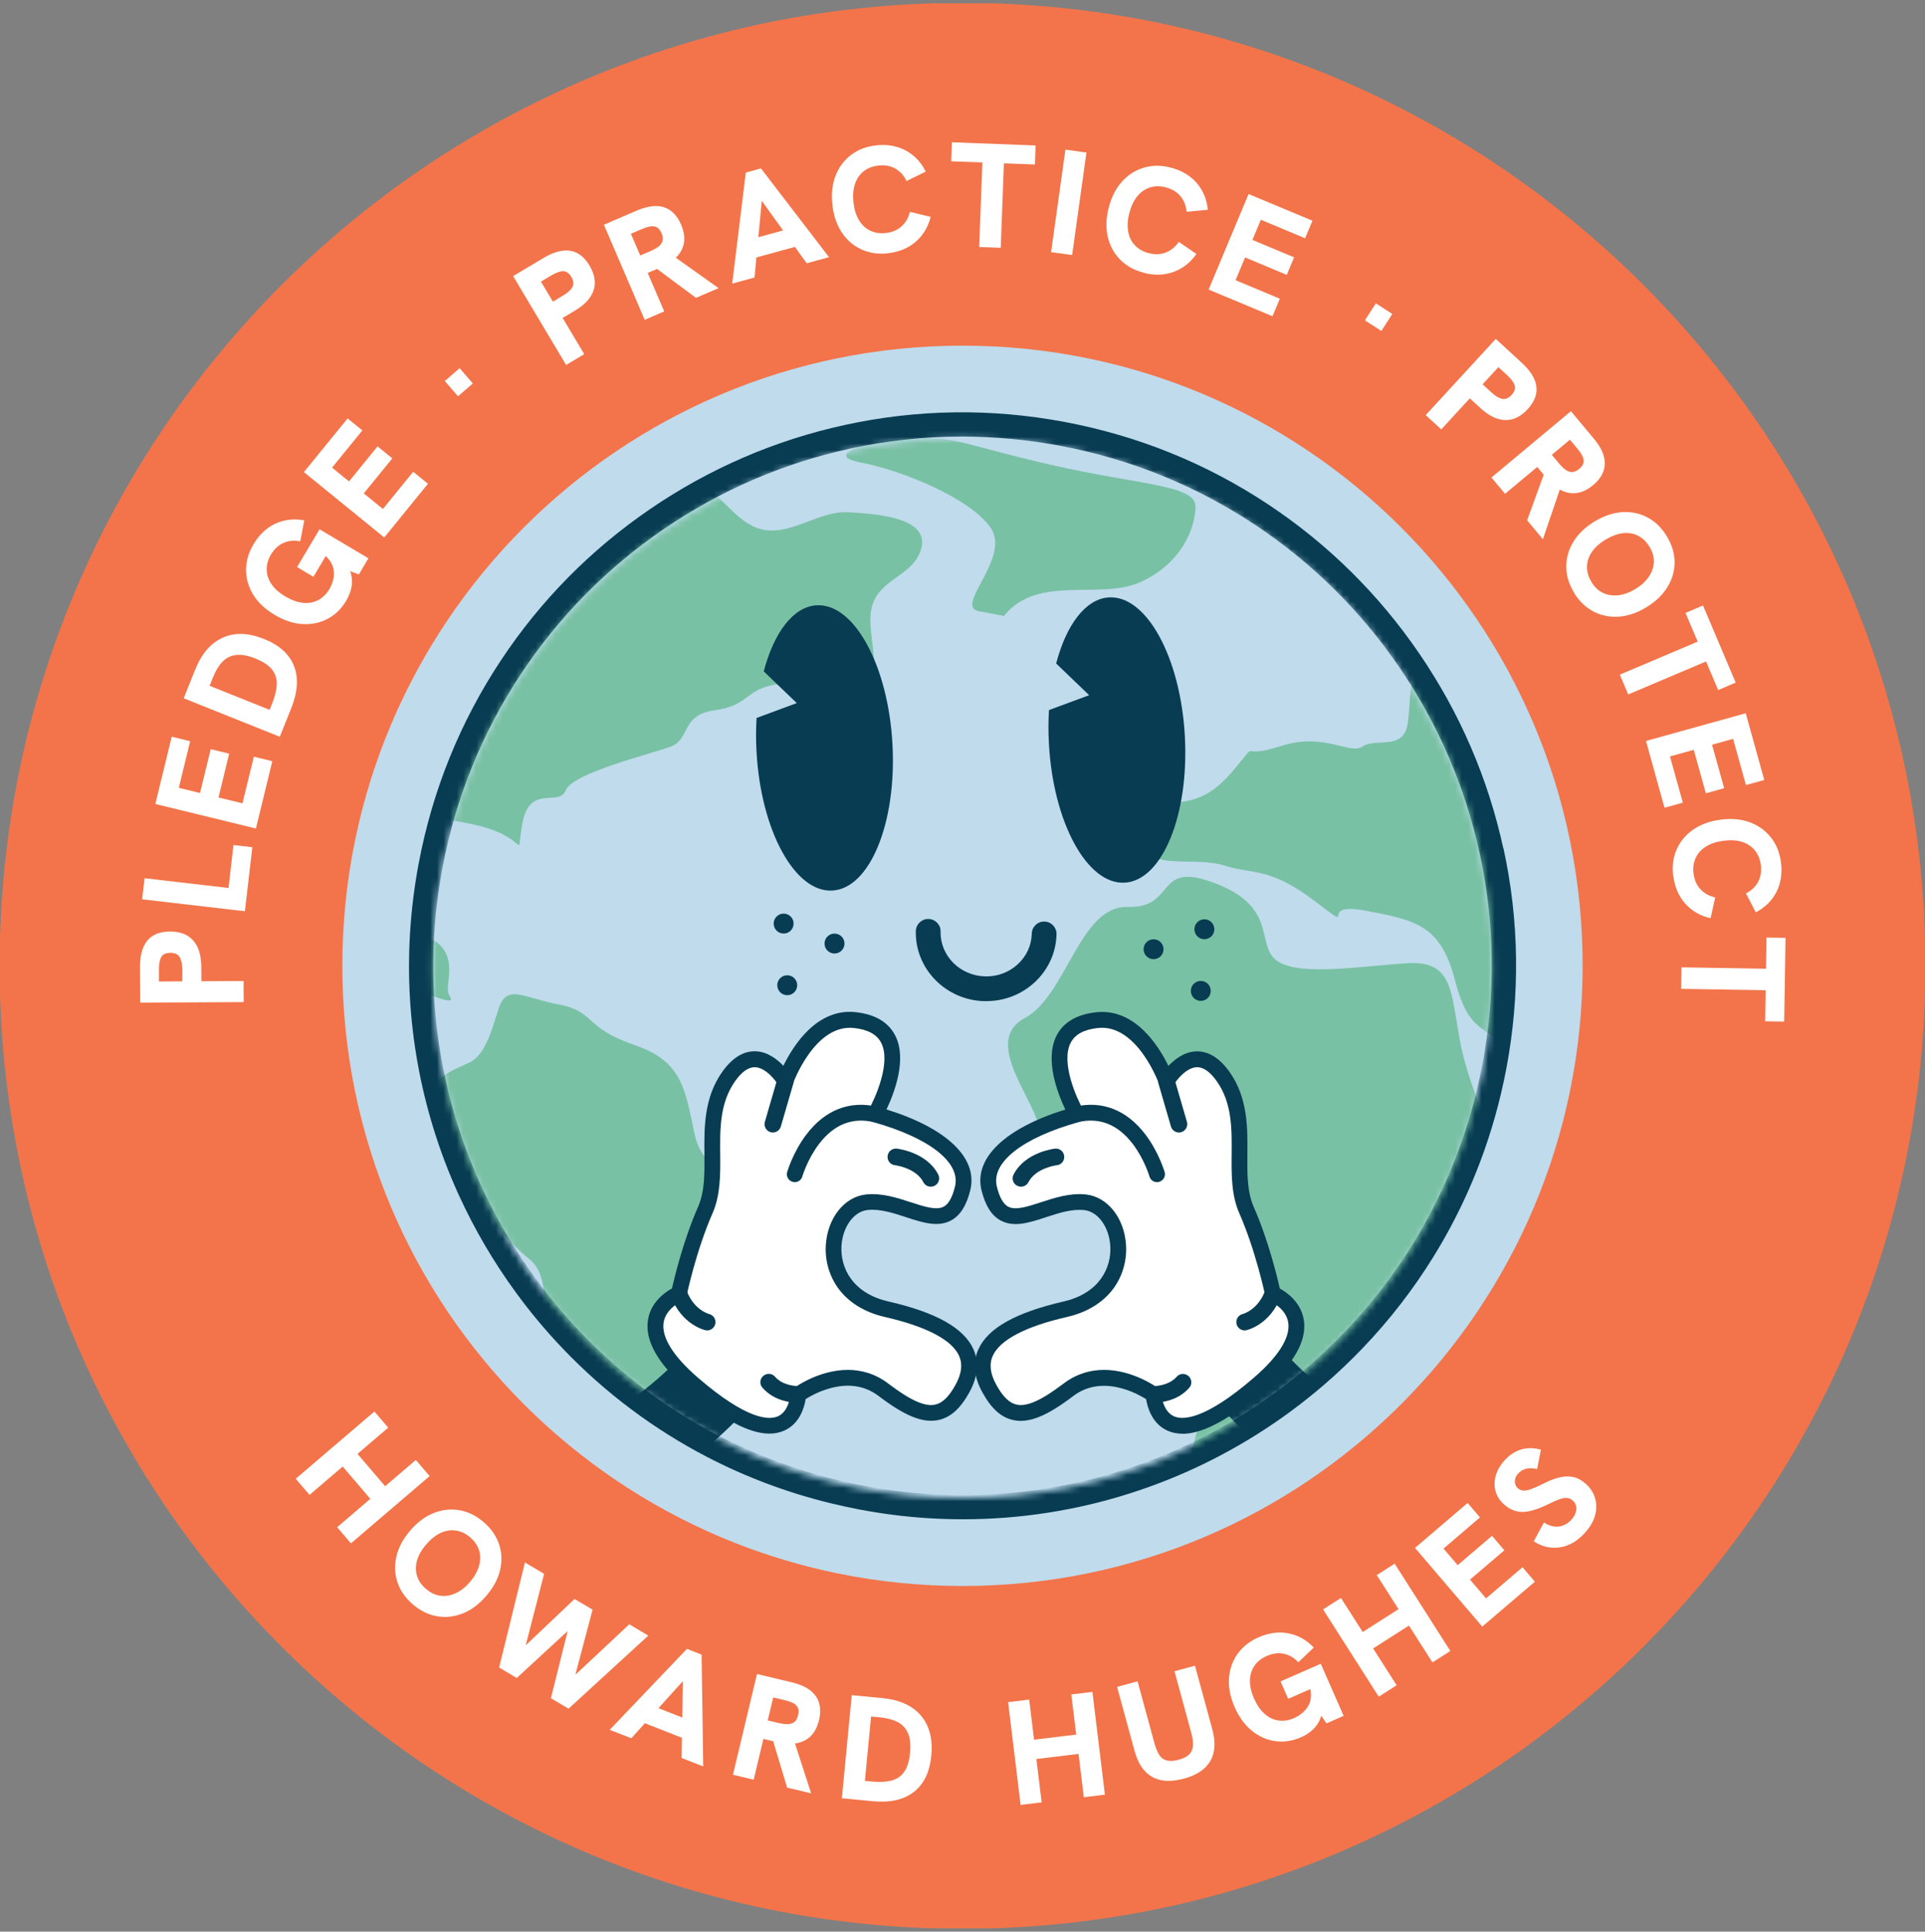 <svg width="293" height="294" viewBox="0 0 293 294" fill="none" xmlns="http://www.w3.org/2000/svg">
<rect x="0" y="0" width="293" height="294" fill="#808080" stroke="none"/>
<g clip-path="url(#clip0_92_678)">
<path d="M146.5 293.564C227.445 293.564 293.064 227.945 293.064 147C293.064 66.055 227.445 0.436 146.5 0.436C65.555 0.436 -0.064 66.055 -0.064 147C-0.064 227.945 65.555 293.564 146.5 293.564Z" fill="#F3744A"/>
<path d="M37.09 152.518L21.334 152.61L21.303 147.23C21.295 145.436 21.665 144.082 22.419 143.166C23.173 142.25 24.32 141.788 25.86 141.78C27.415 141.772 28.592 142.227 29.408 143.15C30.224 144.074 30.632 145.413 30.64 147.176L30.655 149.347L37.075 149.308L37.09 152.518ZM27.753 149.362V147.53C27.738 146.729 27.607 146.114 27.345 145.675C27.084 145.236 26.614 145.021 25.913 145.028C25.252 145.028 24.797 145.244 24.551 145.66C24.305 146.075 24.182 146.706 24.189 147.553V149.385L27.753 149.362Z" fill="white"/>
<path d="M37.282 138.694L21.634 136.877L22.003 133.667L34.781 135.153L35.535 128.618L38.406 128.949L37.275 138.694H37.282Z" fill="white"/>
<path d="M38.953 126.101L23.643 122.368L26.137 112.13L28.946 112.815L27.214 119.912L30.447 120.697L32.071 114.024L34.881 114.709L33.257 121.383L36.905 122.268L38.637 115.171L41.447 115.856L38.953 126.093V126.101Z" fill="white"/>
<path d="M42.593 112.138L27.961 106.28L29.7 101.939C30.678 99.506 32.071 97.874 33.895 97.059C35.72 96.235 37.821 96.304 40.199 97.259C42.524 98.19 44.04 99.56 44.748 101.369C45.457 103.178 45.318 105.333 44.317 107.819L42.586 112.145L42.593 112.138ZM41.038 108.035L41.439 107.027C41.862 105.98 42.085 105.033 42.124 104.186C42.162 103.34 41.931 102.593 41.431 101.939C40.931 101.284 40.076 100.715 38.875 100.23C37.698 99.76 36.705 99.583 35.889 99.691C35.073 99.806 34.388 100.153 33.834 100.746C33.279 101.338 32.81 102.123 32.417 103.101L31.902 104.379L41.031 108.035H41.038Z" fill="white"/>
<path d="M52.693 91.432C51.954 92.679 50.999 93.603 49.837 94.203C48.675 94.811 47.397 95.065 46.011 94.981C44.626 94.896 43.217 94.426 41.793 93.58C40.369 92.733 39.292 91.725 38.56 90.547C37.829 89.369 37.46 88.115 37.452 86.775C37.444 85.436 37.822 84.12 38.591 82.826C39.461 81.364 40.577 80.317 41.932 79.694C43.294 79.07 44.749 78.909 46.312 79.201L45.703 82.388C44.78 82.203 43.925 82.288 43.156 82.626C42.386 82.965 41.747 83.558 41.247 84.397C40.793 85.159 40.577 85.936 40.593 86.714C40.608 87.499 40.862 88.238 41.339 88.93C41.816 89.631 42.517 90.247 43.441 90.793C44.364 91.34 45.242 91.655 46.096 91.748C46.943 91.84 47.712 91.709 48.413 91.347C49.106 90.986 49.683 90.424 50.137 89.662C50.376 89.261 50.56 88.815 50.691 88.322C50.822 87.83 50.861 87.329 50.799 86.806C50.737 86.283 50.514 85.767 50.137 85.243C49.752 84.72 49.183 84.227 48.421 83.773L47.705 83.35L50.022 83.881L47.705 87.791L45.219 86.313L48.636 80.556L56.079 84.974L54.625 87.422L52.331 86.591L53.008 86.337C53.293 86.837 53.462 87.368 53.539 87.922C53.609 88.484 53.578 89.054 53.432 89.646C53.293 90.239 53.047 90.824 52.7 91.409L52.693 91.432Z" fill="white"/>
<path d="M58.481 81.803L46.257 71.858L52.908 63.684L55.155 65.508L50.545 71.173L53.123 73.275L57.465 67.94L59.712 69.765L55.371 75.099L58.281 77.469L62.891 71.804L65.139 73.629L58.488 81.803H58.481Z" fill="white"/>
<path d="M69.711 60.32L67.702 57.995L69.958 56.04L71.967 58.365L69.711 60.312V60.32Z" fill="white"/>
<path d="M86.169 55.556L78.102 42.024L82.721 39.269C84.26 38.353 85.615 37.983 86.793 38.168C87.963 38.353 88.948 39.107 89.733 40.431C90.526 41.763 90.734 43.017 90.349 44.18C89.964 45.35 89.017 46.381 87.501 47.282L85.638 48.39L88.925 53.901L86.169 55.548V55.556ZM84.152 45.911L85.723 44.972C86.408 44.565 86.877 44.141 87.116 43.695C87.362 43.248 87.308 42.733 86.947 42.132C86.608 41.562 86.192 41.278 85.715 41.278C85.23 41.278 84.63 41.493 83.906 41.924L82.336 42.863L84.152 45.911Z" fill="white"/>
<path d="M98.13 48.682L91.918 34.203L96.86 32.079C98.053 31.571 99.084 31.332 99.962 31.363C100.839 31.394 101.578 31.663 102.194 32.148C102.81 32.641 103.295 33.318 103.664 34.172C104.249 35.542 104.311 36.766 103.849 37.836C103.379 38.906 102.456 39.791 101.063 40.484C100.701 40.638 100.347 40.792 100 40.938C99.654 41.084 99.369 41.208 99.146 41.3L98.584 41.539L101.101 47.396L98.13 48.674V48.682ZM97.453 38.883L99.115 38.167C99.515 37.998 99.877 37.79 100.193 37.559C100.508 37.328 100.724 37.044 100.832 36.705C100.939 36.374 100.893 35.966 100.693 35.496C100.485 35.011 100.224 34.703 99.916 34.565C99.6 34.426 99.254 34.403 98.869 34.48C98.484 34.565 98.091 34.688 97.691 34.865L96.029 35.581L97.445 38.883H97.453ZM105.927 45.333L99.677 40.684L102.579 39.022L109.376 43.856L105.927 45.333Z" fill="white"/>
<path d="M111.446 43.163L113.516 26.267L115.825 25.636L126.186 39.145L122.784 40.069L115.949 30.57L114.84 42.239L111.438 43.171L111.446 43.163ZM114.963 39.222L115.187 36.166L119.443 35.004L121.206 37.521L114.971 39.222H114.963Z" fill="white"/>
<path d="M135.169 38.552C133.668 38.714 132.313 38.513 131.097 37.952C129.881 37.39 128.888 36.528 128.118 35.365C127.348 34.203 126.871 32.802 126.694 31.155C126.517 29.508 126.679 28.037 127.179 26.744C127.679 25.451 128.464 24.404 129.527 23.588C130.589 22.772 131.866 22.288 133.367 22.126C135.061 21.941 136.562 22.203 137.878 22.919C139.194 23.634 140.203 24.697 140.903 26.121L137.986 27.552C137.578 26.706 137.001 26.075 136.269 25.659C135.538 25.243 134.684 25.097 133.706 25.197C132.821 25.297 132.074 25.582 131.459 26.067C130.843 26.552 130.404 27.191 130.135 27.999C129.865 28.799 129.788 29.738 129.904 30.801C130.019 31.863 130.296 32.764 130.735 33.495C131.174 34.226 131.743 34.765 132.444 35.103C133.144 35.442 133.945 35.565 134.822 35.465C135.792 35.358 136.6 35.019 137.224 34.449C137.855 33.88 138.278 33.141 138.494 32.24L141.65 33.01C141.273 34.534 140.518 35.796 139.387 36.782C138.255 37.767 136.847 38.359 135.153 38.544L135.169 38.552Z" fill="white"/>
<path d="M149.039 37.582L149.524 24.728L144.782 24.551L144.89 21.657L157.629 22.142L157.521 25.036L152.803 24.859L152.318 37.713L149.039 37.59V37.582Z" fill="white"/>
<path d="M159.984 38.383L162.163 22.773L165.365 23.219L163.186 38.822L159.984 38.375V38.383Z" fill="white"/>
<path d="M174.072 41.501C172.609 41.123 171.416 40.454 170.477 39.499C169.538 38.545 168.915 37.383 168.607 36.028C168.299 34.673 168.345 33.188 168.761 31.587C169.176 29.978 169.846 28.662 170.777 27.638C171.709 26.606 172.809 25.906 174.095 25.521C175.38 25.136 176.75 25.136 178.205 25.513C179.852 25.937 181.169 26.722 182.146 27.853C183.124 28.985 183.686 30.34 183.84 31.925L180.607 32.233C180.522 31.294 180.207 30.501 179.668 29.855C179.129 29.208 178.382 28.762 177.436 28.515C176.573 28.292 175.773 28.3 175.026 28.538C174.28 28.777 173.641 29.216 173.102 29.878C172.563 30.532 172.163 31.379 171.894 32.418C171.624 33.457 171.57 34.396 171.716 35.235C171.863 36.074 172.209 36.782 172.748 37.344C173.287 37.914 173.987 38.306 174.849 38.529C175.796 38.776 176.666 38.745 177.451 38.429C178.236 38.121 178.898 37.583 179.421 36.813L182.1 38.653C181.207 39.946 180.053 40.854 178.652 41.377C177.243 41.901 175.719 41.947 174.072 41.524V41.501Z" fill="white"/>
<path d="M183.961 44.071L190.042 29.531L199.764 33.595L198.648 36.266L191.913 33.449L190.627 36.512L196.97 39.168L195.854 41.839L189.511 39.183L188.064 42.647L194.799 45.464L193.683 48.135L183.961 44.071Z" fill="white"/>
<path d="M207.748 48.759L209.41 46.173L211.92 47.781L210.257 50.368L207.748 48.759Z" fill="white"/>
<path d="M216.999 63.184L227.667 51.584L231.632 55.225C232.955 56.441 233.687 57.634 233.848 58.812C234.002 59.99 233.564 61.144 232.524 62.276C231.47 63.415 230.331 63.969 229.107 63.938C227.875 63.908 226.613 63.292 225.32 62.099L223.719 60.629L219.37 65.355L217.007 63.184H216.999ZM225.666 58.496L227.013 59.736C227.598 60.275 228.145 60.598 228.637 60.706C229.13 60.813 229.615 60.613 230.084 60.097C230.531 59.612 230.692 59.135 230.554 58.673C230.415 58.212 230.038 57.696 229.415 57.119L228.068 55.879L225.666 58.489V58.496Z" fill="white"/>
<path d="M227.005 72.682L239.105 62.583L242.553 66.717C243.385 67.71 243.908 68.633 244.124 69.48C244.339 70.327 244.301 71.119 244.008 71.843C243.716 72.574 243.208 73.236 242.492 73.829C241.345 74.783 240.198 75.191 239.036 75.053C237.873 74.914 236.765 74.275 235.703 73.136C235.449 72.836 235.202 72.543 234.964 72.251C234.725 71.958 234.525 71.728 234.371 71.543L233.979 71.073L229.083 75.16L227.013 72.682H227.005ZM232.439 79.194L235.102 71.874L237.527 74.175L234.841 82.073L232.439 79.194ZM236.195 69.226L237.358 70.611C237.635 70.95 237.935 71.235 238.251 71.474C238.566 71.712 238.897 71.835 239.251 71.843C239.605 71.851 239.975 71.697 240.367 71.366C240.775 71.027 240.999 70.688 241.037 70.35C241.076 70.011 241.006 69.672 240.814 69.326C240.621 68.98 240.39 68.641 240.113 68.31L238.951 66.924L236.195 69.226Z" fill="white"/>
<path d="M239.582 90.201C238.797 88.915 238.404 87.599 238.397 86.26C238.397 84.92 238.751 83.658 239.474 82.465C240.198 81.272 241.26 80.256 242.661 79.394C244.077 78.531 245.478 78.054 246.864 77.954C248.249 77.854 249.542 78.116 250.728 78.739C251.913 79.355 252.906 80.309 253.684 81.595C254.476 82.896 254.877 84.212 254.884 85.544C254.892 86.875 254.538 88.138 253.814 89.331C253.091 90.524 252.021 91.555 250.589 92.425C249.173 93.287 247.772 93.764 246.379 93.857C244.986 93.949 243.7 93.68 242.515 93.064C241.329 92.44 240.352 91.486 239.567 90.201H239.582ZM242.23 88.584C242.7 89.354 243.285 89.908 243.985 90.239C244.685 90.57 245.455 90.693 246.31 90.601C247.164 90.508 248.034 90.185 248.919 89.646C249.82 89.1 250.505 88.469 250.982 87.753C251.459 87.037 251.705 86.298 251.728 85.52C251.752 84.751 251.521 83.966 251.043 83.181C250.589 82.434 250.012 81.887 249.311 81.533C248.611 81.179 247.841 81.056 247.002 81.156C246.163 81.256 245.278 81.587 244.354 82.149C243.438 82.703 242.746 83.335 242.276 84.035C241.807 84.735 241.56 85.482 241.553 86.26C241.545 87.045 241.768 87.814 242.23 88.569V88.584Z" fill="white"/>
<path d="M246.557 102.678L258.403 97.659L256.548 93.287L259.211 92.156L264.183 103.894L261.52 105.026L259.673 100.677L247.827 105.695L246.549 102.678H246.557Z" fill="white"/>
<path d="M250.535 112.777L265.714 108.559L268.532 118.712L265.745 119.489L263.79 112.454L260.588 113.347L262.428 119.966L259.641 120.744L257.802 114.124L254.184 115.133L256.139 122.168L253.353 122.945L250.535 112.793V112.777Z" fill="white"/>
<path d="M254.677 133.383C254.485 131.89 254.654 130.527 255.193 129.303C255.732 128.079 256.571 127.063 257.718 126.271C258.857 125.478 260.25 124.97 261.897 124.754C263.544 124.539 265.015 124.67 266.316 125.147C267.616 125.624 268.686 126.386 269.525 127.433C270.364 128.48 270.88 129.75 271.072 131.243C271.296 132.929 271.065 134.437 270.38 135.769C269.695 137.101 268.648 138.124 267.239 138.856L265.746 135.977C266.585 135.546 267.208 134.961 267.601 134.214C267.993 133.468 268.132 132.613 268.009 131.643C267.893 130.758 267.586 130.019 267.093 129.419C266.6 128.818 265.946 128.387 265.138 128.133C264.33 127.879 263.398 127.825 262.336 127.964C261.274 128.103 260.381 128.395 259.657 128.849C258.934 129.303 258.41 129.881 258.087 130.596C257.764 131.305 257.656 132.105 257.772 132.983C257.902 133.953 258.256 134.745 258.834 135.361C259.419 135.977 260.158 136.385 261.066 136.585L260.365 139.756C258.834 139.41 257.556 138.686 256.548 137.578C255.539 136.47 254.924 135.076 254.7 133.383H254.677Z" fill="white"/>
<path d="M255.94 147.23L268.802 147.446L268.879 142.697L271.773 142.743L271.565 155.49L268.671 155.443L268.748 150.717L255.886 150.502L255.94 147.223V147.23Z" fill="white"/>
<path d="M45.011 225.073L56.988 214.836L59.089 217.291L54.417 221.286L58.62 226.205L63.292 222.21L65.393 224.665L53.416 234.903L51.315 232.447L56.364 228.129L52.162 223.211L47.112 227.529L45.011 225.073Z" fill="white"/>
<path d="M62.83 244.186C61.683 243.201 60.906 242.077 60.49 240.807C60.074 239.537 60.02 238.221 60.344 236.866C60.659 235.511 61.36 234.21 62.429 232.963C63.507 231.709 64.692 230.816 65.986 230.3C67.279 229.777 68.58 229.63 69.904 229.854C71.228 230.077 72.459 230.677 73.598 231.655C74.753 232.648 75.538 233.779 75.961 235.042C76.385 236.312 76.431 237.62 76.115 238.975C75.8 240.33 75.092 241.638 73.999 242.908C72.921 244.163 71.728 245.056 70.435 245.564C69.134 246.079 67.833 246.226 66.517 245.995C65.201 245.772 63.969 245.164 62.83 244.186ZM64.847 241.838C65.531 242.431 66.255 242.77 67.025 242.877C67.794 242.977 68.564 242.854 69.342 242.5C70.119 242.146 70.85 241.577 71.528 240.784C72.213 239.983 72.675 239.167 72.906 238.344C73.136 237.52 73.144 236.735 72.929 235.996C72.713 235.257 72.251 234.58 71.558 233.987C70.897 233.417 70.173 233.071 69.403 232.956C68.634 232.84 67.856 232.956 67.086 233.31C66.317 233.664 65.578 234.249 64.87 235.072C64.169 235.881 63.707 236.697 63.476 237.512C63.245 238.328 63.245 239.106 63.476 239.852C63.707 240.599 64.161 241.261 64.839 241.838H64.847Z" fill="white"/>
<path d="M75.969 253.799L79.902 237.812L82.819 239.544L80.017 250.42L87.453 243.369L90.193 244.993L87.576 254.9L95.782 247.226L98.676 248.942L86.537 260.065L83.851 258.471L86.622 247.372L87.068 247.634L78.655 255.393L75.953 253.791L75.969 253.799Z" fill="white"/>
<path d="M92.81 263.275L104.556 250.96L106.788 251.837L107.035 268.856L103.748 267.571L103.94 255.871L96.089 264.569L92.802 263.283L92.81 263.275ZM97.983 262.221L99.984 259.896L104.087 261.505L104.002 264.576L97.983 262.213V262.221Z" fill="white"/>
<path d="M111.561 270.118L115.217 254.792L120.451 256.039C121.713 256.34 122.683 256.763 123.368 257.317C124.053 257.871 124.492 258.526 124.692 259.28C124.892 260.042 124.885 260.873 124.669 261.781C124.323 263.236 123.646 264.252 122.629 264.83C121.613 265.407 120.343 265.561 118.812 265.291C118.427 265.199 118.057 265.114 117.688 265.022C117.318 264.937 117.018 264.86 116.787 264.807L116.195 264.668L114.717 270.872L111.568 270.125L111.561 270.118ZM116.849 261.851L118.611 262.266C119.035 262.366 119.443 262.42 119.843 262.42C120.236 262.42 120.582 262.32 120.867 262.12C121.152 261.92 121.359 261.566 121.475 261.066C121.598 260.55 121.575 260.15 121.406 259.849C121.236 259.557 120.975 259.326 120.62 259.164C120.266 259.003 119.874 258.872 119.451 258.772L117.688 258.356L116.857 261.851H116.849ZM119.805 272.08L117.565 264.622L120.89 265.014L123.461 272.95L119.812 272.08H119.805Z" fill="white"/>
<path d="M128.141 273.697L129.642 258.01L134.299 258.456C136.908 258.71 138.863 259.588 140.164 261.112C141.465 262.628 141.989 264.66 141.75 267.216C141.511 269.71 140.626 271.549 139.087 272.742C137.547 273.936 135.446 274.405 132.775 274.143L128.141 273.697ZM131.643 271.057L132.721 271.157C133.845 271.265 134.822 271.218 135.638 271.018C136.462 270.818 137.116 270.387 137.601 269.717C138.086 269.055 138.394 268.078 138.517 266.785C138.64 265.522 138.532 264.522 138.194 263.767C137.855 263.013 137.324 262.459 136.608 262.089C135.885 261.728 134.999 261.489 133.953 261.389L132.582 261.258L131.643 271.049V271.057Z" fill="white"/>
<path d="M155.343 274.714L153.442 259.073L156.652 258.68L157.391 264.784L163.81 264.007L163.063 257.903L166.273 257.51L168.174 273.151L164.965 273.544L164.164 266.947L157.745 267.724L158.545 274.321L155.335 274.714H155.343Z" fill="white"/>
<path d="M180.205 270.704C178.243 271.242 176.626 271.158 175.371 270.45C174.109 269.749 173.209 268.417 172.677 266.455L170.03 256.748L173.147 255.902L175.695 265.262C175.895 266 176.141 266.601 176.418 267.055C176.695 267.509 177.08 267.802 177.557 267.94C178.042 268.071 178.658 268.04 179.413 267.832C180.167 267.625 180.713 267.348 181.044 266.986C181.375 266.632 181.552 266.185 181.583 265.646C181.606 265.108 181.522 264.476 181.321 263.745L178.766 254.37L181.883 253.523L184.5 263.122C185.047 265.131 184.955 266.763 184.223 268.025C183.492 269.287 182.145 270.188 180.198 270.719L180.205 270.704Z" fill="white"/>
<path d="M198.031 264.414C196.707 264.992 195.391 265.192 194.09 265.007C192.789 264.822 191.604 264.291 190.526 263.406C189.449 262.528 188.579 261.328 187.917 259.811C187.255 258.295 186.963 256.84 187.055 255.462C187.147 254.077 187.578 252.845 188.348 251.745C189.118 250.652 190.195 249.797 191.573 249.197C193.136 248.512 194.645 248.312 196.115 248.604C197.585 248.889 198.863 249.605 199.963 250.759L197.616 252.999C196.969 252.314 196.23 251.883 195.407 251.706C194.583 251.537 193.721 251.645 192.82 252.037C192.004 252.391 191.381 252.899 190.934 253.538C190.496 254.185 190.265 254.931 190.249 255.778C190.234 256.625 190.442 257.541 190.873 258.518C191.304 259.496 191.835 260.273 192.474 260.843C193.113 261.412 193.813 261.751 194.591 261.866C195.36 261.982 196.161 261.859 196.969 261.497C197.4 261.312 197.808 261.058 198.201 260.735C198.593 260.412 198.916 260.027 199.171 259.573C199.425 259.119 199.548 258.564 199.54 257.918C199.54 257.271 199.355 256.54 199.001 255.724L198.662 254.962L200.233 256.74L196.069 258.564L194.906 255.917L201.033 253.23L204.512 261.158L201.903 262.305L200.525 260.289L201.226 260.473C201.164 261.043 200.995 261.574 200.733 262.074C200.464 262.567 200.102 263.021 199.64 263.414C199.178 263.814 198.639 264.145 198.016 264.422L198.031 264.414Z" fill="white"/>
<path d="M209.855 258.241L201.38 244.956L204.105 243.216L207.415 248.396L212.865 244.917L209.555 239.737L212.28 237.997L220.754 251.283L218.03 253.022L214.45 247.419L209.001 250.898L212.58 256.502L209.855 258.241Z" fill="white"/>
<path d="M225.611 247.573L215.374 235.596L223.386 228.753L225.265 230.954L219.715 235.696L221.87 238.221L227.097 233.756L228.975 235.958L223.748 240.422L226.188 243.278L231.738 238.536L233.616 240.738L225.603 247.581L225.611 247.573Z" fill="white"/>
<path d="M241.244 233.294C240.09 234.564 238.812 235.303 237.419 235.511C236.026 235.719 234.702 235.411 233.447 234.595L234.994 231.724C235.795 232.232 236.557 232.44 237.28 232.34C238.004 232.24 238.643 231.886 239.197 231.278C239.482 230.97 239.689 230.631 239.813 230.277C239.943 229.923 239.967 229.584 239.905 229.253C239.843 228.922 239.666 228.638 239.382 228.384C239.128 228.153 238.827 228.022 238.496 227.991C238.165 227.96 237.765 228.037 237.303 228.207C236.841 228.376 236.287 228.63 235.641 228.953C234.648 229.438 233.755 229.777 232.962 229.962C232.161 230.154 231.438 230.169 230.768 230C230.106 229.831 229.475 229.484 228.89 228.945C228.251 228.368 227.836 227.699 227.628 226.936C227.42 226.174 227.435 225.389 227.674 224.573C227.905 223.758 228.367 222.972 229.044 222.233C229.775 221.433 230.607 220.894 231.53 220.617C232.454 220.34 233.462 220.348 234.54 220.64L233.955 223.596C233.355 223.45 232.808 223.434 232.323 223.542C231.838 223.65 231.43 223.888 231.092 224.258C230.876 224.489 230.73 224.743 230.645 225.012C230.56 225.282 230.553 225.551 230.614 225.82C230.676 226.09 230.814 226.321 231.022 226.513C231.246 226.713 231.507 226.836 231.815 226.867C232.123 226.898 232.516 226.836 232.993 226.667C233.47 226.498 234.063 226.244 234.771 225.89C235.71 225.397 236.564 225.058 237.334 224.874C238.104 224.689 238.82 224.666 239.482 224.812C240.144 224.958 240.782 225.312 241.398 225.867C242.099 226.505 242.568 227.252 242.799 228.091C243.03 228.938 243.015 229.808 242.761 230.7C242.507 231.601 241.999 232.455 241.244 233.279V233.294Z" fill="white"/>
<path d="M146.5 241.392C198.631 241.392 240.892 199.131 240.892 147C240.892 94.869 198.631 52.608 146.5 52.608C94.369 52.608 52.108 94.869 52.108 147C52.108 199.131 94.369 241.392 146.5 241.392Z" fill="#BFDBEC"/>
<path d="M210.387 94.988C209.278 93.618 208.124 92.287 206.923 90.993C204.021 87.853 200.873 84.943 197.486 82.28C187.38 74.298 175.241 68.579 161.702 66.039C137.009 61.397 112.831 68.294 94.704 82.934C80.003 94.804 69.288 111.768 65.524 131.797C62.291 149.023 64.67 166.003 71.374 180.851C73.468 185.493 75.985 189.919 78.886 194.091C81.303 197.562 83.982 200.841 86.899 203.913C88.816 205.922 90.833 207.838 92.949 209.655C94.535 211.017 96.182 212.318 97.876 213.557C101.424 216.151 105.203 218.476 109.183 220.5C114.556 223.225 120.298 225.388 126.348 226.904C127.964 227.312 129.604 227.674 131.266 227.982C132.852 228.282 134.43 228.528 136.008 228.729C146.353 230.06 156.537 229.406 166.166 227.027C169.46 226.219 172.686 225.203 175.826 224.002C180.714 222.132 185.401 219.807 189.835 217.067C193.353 214.889 196.701 212.449 199.857 209.77C206.731 203.928 212.681 196.947 217.368 189.041C217.384 189.018 217.391 188.995 217.407 188.972C218.815 186.586 220.116 184.115 221.286 181.567C222.125 179.758 222.895 177.903 223.603 176.01C224.742 172.977 225.712 169.844 226.49 166.627C226.844 165.18 227.167 163.702 227.444 162.224C232.101 137.431 225.127 113.146 210.371 94.996L210.387 94.988ZM73.152 180.282C73.152 180.282 75.261 187.048 79.271 191.343C76.947 187.818 74.899 184.115 73.152 180.282ZM219.624 180.79C218.715 182.768 217.722 184.7 216.66 186.594C216.06 184.769 215.659 183.669 215.652 183.646C214.505 180.528 216.098 177.064 219.223 175.918C220.085 175.602 220.971 175.494 221.825 175.571C221.155 177.342 220.424 179.089 219.631 180.798L219.624 180.79Z" fill="#BFDBEC"/>
<path d="M88.239 202.627C84.921 199.147 81.919 195.36 79.272 191.342C79.249 191.473 79.233 191.612 79.21 191.75C79.187 191.904 79.164 192.066 79.141 192.228C79.141 192.251 79.141 192.274 79.133 192.305C79.102 192.528 79.072 192.751 79.041 192.982C78.995 193.321 78.948 193.675 78.902 194.044C78.902 194.052 78.902 194.067 78.902 194.075C81.319 197.546 83.998 200.825 86.915 203.897C88.832 205.906 90.848 207.822 92.965 209.639C94.551 211.001 96.198 212.302 97.891 213.541C98.184 213.372 98.469 213.203 98.746 213.026C98.884 212.941 99.023 212.849 99.161 212.764C99.3 212.679 99.439 212.587 99.569 212.502C95.521 209.593 91.734 206.298 88.231 202.627H88.239ZM228.814 129.11C226.498 118.472 222.195 108.497 216.022 99.468C209.848 90.439 202.12 82.803 193.045 76.784C183.647 70.549 173.225 66.323 162.048 64.222C150.879 62.12 139.626 62.274 128.611 64.676C117.974 66.993 107.998 71.296 98.969 77.469C89.94 83.642 82.304 91.37 76.285 100.445C70.05 109.844 65.825 120.266 63.723 131.442C62.445 138.231 61.999 145.143 62.399 151.979C62.792 158.621 63.977 165.21 65.925 171.583C67.002 175.109 68.318 178.565 69.85 181.921C72.244 187.155 75.177 192.158 78.587 196.807C80.734 199.74 83.066 202.534 85.576 205.167C88.847 208.6 92.365 211.725 96.106 214.519C99.716 217.221 103.526 219.615 107.513 221.693C113.448 224.787 119.767 227.166 126.371 228.782C127.88 229.151 129.404 229.482 130.944 229.775C132.637 230.091 134.33 230.36 136.031 230.575C139.549 231.022 143.067 231.237 146.592 231.237C150.895 231.237 155.19 230.906 159.454 230.244C161.725 229.89 163.973 229.444 166.197 228.913C169.476 228.12 172.694 227.135 175.857 225.957C179.175 224.725 182.423 223.271 185.579 221.616C187.534 220.592 189.451 219.491 191.313 218.314C194.846 216.097 198.21 213.618 201.374 210.901C203.467 209.108 205.476 207.206 207.393 205.205C211.472 200.949 215.067 196.307 218.146 191.335C219.939 188.441 221.556 185.431 222.988 182.329C223.796 180.574 224.55 178.796 225.235 176.979C227.006 172.322 228.36 167.489 229.292 162.555C231.393 151.378 231.239 140.132 228.838 129.11H228.814ZM198.433 208.561C195.293 211.209 191.952 213.618 188.442 215.758C186.941 216.674 185.417 217.536 183.855 218.36C181.238 219.73 178.567 220.954 175.842 222.024C172.686 223.263 169.461 224.302 166.182 225.126C163.772 225.734 161.34 226.226 158.877 226.611C151.311 227.789 143.644 227.874 136.024 226.865C134.554 226.673 133.083 226.434 131.621 226.165C129.85 225.834 128.096 225.441 126.364 224.995C120.952 223.609 115.749 221.677 110.807 219.245C106.889 217.313 103.133 215.065 99.577 212.51C95.528 209.6 91.741 206.306 88.239 202.634C84.921 199.155 81.919 195.368 79.272 191.35C76.947 187.825 74.9 184.122 73.152 180.289C71.705 177.118 70.466 173.846 69.45 170.521C67.587 164.433 66.448 158.129 66.079 151.778C65.694 145.243 66.117 138.631 67.341 132.135C69.35 121.443 73.391 111.475 79.349 102.493C85.106 93.818 92.403 86.421 101.04 80.517C109.676 74.613 119.213 70.495 129.389 68.278C135.008 67.054 140.688 66.446 146.392 66.446C151.38 66.446 156.383 66.916 161.363 67.847C172.047 69.856 182.023 73.897 191.005 79.855C199.68 85.612 207.077 92.91 212.981 101.546C218.885 110.182 223.003 119.719 225.22 129.895C227.514 140.425 227.66 151.186 225.651 161.877C224.773 166.557 223.488 171.145 221.818 175.563C221.148 177.333 220.417 179.081 219.624 180.789C218.716 182.768 217.723 184.7 216.66 186.593C213.381 192.412 209.379 197.8 204.722 202.665C202.728 204.743 200.635 206.714 198.441 208.561H198.433ZM88.239 202.627C84.921 199.147 81.919 195.36 79.272 191.342C79.249 191.473 79.233 191.612 79.21 191.75C79.187 191.904 79.164 192.066 79.141 192.228C79.141 192.251 79.141 192.274 79.133 192.305C79.102 192.528 79.072 192.751 79.041 192.982C78.995 193.321 78.948 193.675 78.902 194.044C78.902 194.052 78.902 194.067 78.902 194.075C81.319 197.546 83.998 200.825 86.915 203.897C88.832 205.906 90.848 207.822 92.965 209.639C94.551 211.001 96.198 212.302 97.891 213.541C98.184 213.372 98.469 213.203 98.746 213.026C98.884 212.941 99.023 212.849 99.161 212.764C99.3 212.679 99.439 212.587 99.569 212.502C95.521 209.593 91.734 206.298 88.231 202.627H88.239Z" fill="#083C52"/>
<path d="M160.832 117.603C161.448 128.887 166.313 137.8 171.686 137.508C177.066 137.215 180.922 127.825 180.307 116.54C179.691 105.256 174.826 96.343 169.453 96.643C166.09 96.828 163.319 100.568 161.864 106.111L166.598 110.652L160.84 112.776C160.748 114.331 160.74 115.948 160.832 117.603Z" fill="#083C52"/>
<path d="M118.936 118.742C119.552 130.027 124.417 138.94 129.789 138.647C135.17 138.355 139.026 128.964 138.41 117.68C137.794 106.396 132.93 97.482 127.557 97.783C124.193 97.967 121.422 101.708 119.968 107.25L124.701 111.792L118.944 113.916C118.851 115.471 118.844 117.087 118.936 118.742Z" fill="#083C52"/>
<path d="M151.857 154.488C151.78 154.488 151.695 154.488 151.618 154.488C146.061 154.365 141.643 149.854 141.766 144.443C141.789 143.481 142.574 142.711 143.536 142.711C143.551 142.711 143.567 142.711 143.575 142.711C144.552 142.734 145.33 143.542 145.306 144.528C145.229 147.984 148.093 150.863 151.695 150.94C153.45 150.978 155.113 150.355 156.375 149.192C157.622 148.038 158.33 146.483 158.369 144.82C158.392 143.843 159.2 143.065 160.185 143.088C161.163 143.111 161.94 143.92 161.917 144.905C161.856 147.537 160.747 149.985 158.792 151.794C156.906 153.541 154.459 154.488 151.865 154.488H151.857Z" fill="#083C52"/>
<path d="M122.816 144.806C123.607 144.806 124.248 144.165 124.248 143.374C124.248 142.583 123.607 141.942 122.816 141.942C122.025 141.942 121.384 142.583 121.384 143.374C121.384 144.165 122.025 144.806 122.816 144.806Z" fill="#083C52"/>
<path d="M130.106 147.669C130.896 147.669 131.537 147.028 131.537 146.238C131.537 145.447 130.896 144.806 130.106 144.806C129.315 144.806 128.674 145.447 128.674 146.238C128.674 147.028 129.315 147.669 130.106 147.669Z" fill="#083C52"/>
<path d="M124.765 152.211C124.765 153.004 124.126 153.642 123.333 153.642C122.54 153.642 121.901 153.004 121.901 152.211C121.901 151.418 122.54 150.779 123.333 150.779C124.126 150.779 124.765 151.418 124.765 152.211Z" fill="#083C52"/>
<path d="M183.101 145.614C183.892 145.614 184.533 144.973 184.533 144.182C184.533 143.391 183.892 142.75 183.101 142.75C182.31 142.75 181.669 143.391 181.669 144.182C181.669 144.973 182.31 145.614 183.101 145.614Z" fill="#083C52"/>
<path d="M175.811 148.477C176.602 148.477 177.243 147.836 177.243 147.046C177.243 146.255 176.602 145.614 175.811 145.614C175.021 145.614 174.38 146.255 174.38 147.046C174.38 147.836 175.021 148.477 175.811 148.477Z" fill="#083C52"/>
<path d="M181.154 153.019C181.154 153.812 181.793 154.451 182.586 154.451C183.378 154.451 184.017 153.812 184.017 153.019C184.017 152.226 183.378 151.587 182.586 151.587C181.793 151.587 181.154 152.226 181.154 153.019Z" fill="#083C52"/>
<mask id="mask0_92_678" style="mask-type:luminance" maskUnits="userSpaceOnUse" x="65" y="66" width="163" height="163">
<path d="M146.5 228.015C191.034 228.015 227.136 191.913 227.136 147.378C227.136 102.844 191.034 66.742 146.5 66.742C101.965 66.742 65.863 102.844 65.863 147.378C65.863 191.913 101.965 228.015 146.5 228.015Z" fill="white"/>
</mask>
<g mask="url(#mask0_92_678)">
<path d="M212.305 89.169C211.128 87.715 209.896 86.298 208.626 84.928C205.54 81.595 202.199 78.501 198.604 75.668C187.867 67.186 174.974 61.113 160.587 58.411C134.355 53.485 108.669 60.812 89.411 76.361C73.793 88.977 62.409 106.988 58.414 128.271C54.973 146.576 57.505 164.61 64.625 180.382C66.85 185.316 69.528 190.019 72.608 194.445C75.171 198.132 78.019 201.619 81.121 204.875C83.153 207.007 85.3 209.047 87.548 210.971C89.234 212.418 90.981 213.796 92.782 215.112C96.554 217.868 100.564 220.339 104.797 222.486C110.501 225.38 116.605 227.682 123.032 229.291C124.749 229.722 126.488 230.106 128.251 230.437C129.937 230.753 131.615 231.022 133.293 231.238C144.277 232.654 155.107 231.954 165.329 229.429C168.823 228.567 172.249 227.489 175.589 226.219C180.785 224.233 185.765 221.763 190.468 218.853C194.201 216.544 197.765 213.95 201.114 211.102C208.418 204.898 214.738 197.478 219.718 189.08C219.733 189.057 219.749 189.034 219.756 189.011C221.257 186.478 222.635 183.854 223.882 181.144C224.775 179.22 225.599 177.249 226.345 175.24C227.554 172.015 228.585 168.69 229.417 165.272C229.794 163.733 230.132 162.17 230.433 160.592C235.382 134.252 227.969 108.459 212.29 89.169H212.305ZM66.511 179.782C66.511 179.782 68.751 186.971 73.015 191.535C70.545 187.795 68.374 183.861 66.511 179.782ZM222.119 180.32C221.15 182.422 220.103 184.477 218.971 186.486C218.34 184.554 217.909 183.376 217.894 183.353C216.67 180.036 218.371 176.364 221.688 175.14C222.604 174.802 223.543 174.686 224.452 174.771C223.744 176.649 222.966 178.504 222.119 180.328V180.32Z" fill="#BFDBEC"/>
<path d="M227.206 172.87C226.244 175.703 225.128 178.466 223.897 181.145C222.634 183.877 221.241 186.525 219.732 189.081C210.65 204.39 197.141 216.452 181.261 223.826C180.684 216.852 188.797 207.608 183.247 196.832C177.444 185.555 183.016 186.032 182.639 181.999C182.262 177.966 179.122 179.636 170.17 179.089C161.218 178.543 159.44 175.941 158.069 171.154C156.707 166.366 149.733 158.268 156.022 154.92C162.311 151.572 164.335 137.801 171.647 138.04C178.96 138.278 175.789 131.235 184.263 134.183C194.893 137.878 190.921 143.928 194.447 146.291C197.964 148.647 207.332 147.015 214.206 146.607C221.072 146.199 220.802 150.671 222.196 158.299C223.111 163.279 225.19 168.475 227.206 172.878V172.87Z" fill="#79C1A4"/>
<path d="M230.447 160.593C230.417 160.778 230.378 160.962 230.34 161.139C230.155 160.824 229.955 160.539 229.755 160.277C226.098 155.628 223.651 157.66 221.465 149.209C219.271 140.757 215.445 140.033 207.794 138.602C200.135 137.162 207.071 142.427 200.135 137.162C193.2 131.897 190.706 133.129 186.434 131.759C182.162 130.389 176.728 132.205 173.857 129.396C170.986 126.594 175.189 122.291 175.189 122.291C181.954 122.43 184.448 121.206 188.112 116.795C191.776 112.393 188.32 115.702 194.948 113.555C201.575 111.4 205.439 114.956 207.386 113.624C209.334 112.292 213.506 114.209 214.221 110.376C214.937 106.55 213.883 100.123 218.801 101.047C219.494 101.178 220.118 101.316 220.68 101.462C230.447 118.781 234.404 139.518 230.447 160.593Z" fill="#79C1A4"/>
<path d="M152.805 93.741C157.97 87.353 167.399 91.386 173.588 88.592C179.777 85.79 181.893 80.533 181.963 77.146C182.032 73.759 173.519 73.859 159.956 70.75C146.386 67.632 145.501 66.339 138.635 66.739C131.769 67.14 125.134 69.295 131.145 70.426C137.157 71.558 147.687 75.799 150.796 80.348C153.906 84.897 145.154 92.31 148.98 93.025L152.805 93.741Z" fill="#79C1A4"/>
<path d="M68.365 151.464C69.251 152.757 68.158 152.557 62.9 150.44C57.82 148.393 63.385 143.059 56.966 140.919C57.035 139.164 57.166 137.401 57.351 135.639C62.569 135.184 65.502 130.72 65.341 134.484C65.163 138.417 61.923 140.634 65.987 143.097C70.051 145.56 67.488 150.171 68.373 151.472L68.365 151.464Z" fill="#79C1A4"/>
<path d="M139.827 84.505C138.195 87.861 133.438 88.4 132.615 92.772C131.791 97.144 135.139 103.433 130.459 104.248C125.772 105.064 122.701 103.356 118.021 104.179C113.341 104.995 114.018 107.389 108.792 108.105C103.557 108.821 105.135 112.515 102.087 113.639C99.047 114.763 87.185 117.634 86.123 120.267C85.069 122.899 80.658 119.243 79.526 125.254C78.395 131.266 80.758 127.748 73.199 125.762C68.904 124.631 63.208 124.154 59.183 124.592C63.524 105.857 73.661 89.839 87.316 78.101C92.019 79.609 96.083 80.61 97.315 78.778C99.67 75.253 101.833 72.828 105.659 73.552C109.484 74.275 111.84 79.81 116.219 80.626C120.592 81.449 124.694 77.693 129.174 77.97C133.654 78.239 142.606 78.794 139.835 84.505H139.827Z" fill="#79C1A4"/>
<path d="M124.918 190.958C123.34 196.323 121.569 193.729 120.569 202.027C119.576 210.332 113.01 209.101 110.277 208.585C107.545 208.069 109.254 214.05 106.244 218.014C105.344 219.192 104.251 220.385 103.081 221.586C97.485 218.591 92.289 215.02 87.555 210.963C85.685 209.37 83.891 207.684 82.167 205.937C82.806 200.295 83.822 194.299 80.62 191.682C75.224 187.271 73.107 183.476 71.091 179.135C69.074 174.794 65.695 174.725 64.979 169.498C64.263 164.272 69.043 162.902 71.545 161.67C74.046 160.439 75.032 156.066 75.924 153.434C77.187 149.709 79.619 151.864 85.084 152.895C90.557 153.919 88.948 156.451 96.399 158.984C103.85 161.516 104.22 165.55 105.721 172.623C107.222 179.697 114.195 178.743 120.553 181.067C126.911 183.392 126.496 185.586 124.925 190.943L124.918 190.958Z" fill="#79C1A4"/>
<path d="M82.544 203.528C79.019 199.825 75.824 195.807 73.015 191.543C72.992 191.681 72.969 191.828 72.953 191.974C72.93 192.143 72.907 192.305 72.876 192.482C72.876 192.505 72.869 192.536 72.869 192.559C72.838 192.79 72.799 193.036 72.769 193.282C72.715 193.644 72.668 194.021 72.622 194.406C72.622 194.414 72.622 194.429 72.622 194.437C75.186 198.124 78.034 201.611 81.135 204.867C83.168 206.999 85.315 209.039 87.563 210.963C89.249 212.41 90.996 213.788 92.797 215.104C93.105 214.927 93.413 214.742 93.705 214.558C93.851 214.465 94.005 214.373 94.152 214.281C94.298 214.188 94.444 214.096 94.59 214.004C90.288 210.917 86.262 207.415 82.544 203.512V203.528ZM231.887 125.423C229.424 114.116 224.851 103.524 218.293 93.934C211.735 84.343 203.522 76.23 193.878 69.833C183.894 63.214 172.818 58.718 160.949 56.494C149.079 54.262 137.126 54.423 125.418 56.971C114.111 59.434 103.519 64.007 93.928 70.565C84.338 77.123 76.225 85.336 69.828 94.98C63.209 104.964 58.713 116.04 56.489 127.909C55.134 135.122 54.657 142.465 55.088 149.724C55.504 156.774 56.758 163.786 58.837 170.552C59.983 174.293 61.377 177.965 63.008 181.529C65.556 187.094 68.674 192.405 72.284 197.347C74.57 200.464 77.048 203.435 79.712 206.229C83.183 209.878 86.924 213.195 90.896 216.166C94.729 219.038 98.778 221.585 103.011 223.787C109.315 227.073 116.027 229.606 123.04 231.322C124.641 231.715 126.265 232.069 127.904 232.377C129.705 232.716 131.507 233 133.308 233.224C137.041 233.693 140.782 233.932 144.523 233.932C149.095 233.932 153.652 233.578 158.185 232.877C160.595 232.5 162.981 232.031 165.344 231.461C168.823 230.622 172.248 229.575 175.604 228.32C179.13 227.012 182.578 225.465 185.934 223.71C188.012 222.617 190.044 221.447 192.03 220.208C195.787 217.852 199.358 215.22 202.714 212.333C204.939 210.424 207.071 208.408 209.111 206.275C213.444 201.749 217.262 196.823 220.533 191.543C222.442 188.464 224.159 185.277 225.675 181.975C226.537 180.112 227.33 178.219 228.061 176.295C229.939 171.345 231.386 166.211 232.372 160.969C234.604 149.1 234.442 137.146 231.895 125.439L231.887 125.423ZM199.612 209.824C196.279 212.641 192.731 215.197 188.998 217.467C187.404 218.437 185.78 219.361 184.125 220.231C181.346 221.685 178.506 222.986 175.612 224.118C172.264 225.434 168.838 226.535 165.351 227.412C162.796 228.059 160.21 228.582 157.593 228.99C149.557 230.237 141.413 230.329 133.315 229.26C131.753 229.052 130.19 228.805 128.635 228.513C126.757 228.159 124.887 227.743 123.055 227.274C117.305 225.796 111.778 223.748 106.529 221.162C102.365 219.107 98.377 216.721 94.598 214.004C90.295 210.917 86.27 207.415 82.552 203.512C79.026 199.81 75.832 195.792 73.023 191.527C70.552 187.787 68.381 183.853 66.518 179.774C64.979 176.402 63.663 172.931 62.577 169.39C60.599 162.924 59.391 156.22 58.998 149.477C58.59 142.534 59.044 135.514 60.337 128.61C62.47 117.256 66.765 106.657 73.092 97.12C79.211 87.907 86.962 80.048 96.138 73.774C105.313 67.501 115.442 63.129 126.257 60.774C132.23 59.473 138.265 58.826 144.323 58.826C149.618 58.826 154.937 59.327 160.233 60.32C171.586 62.452 182.178 66.747 191.722 73.074C200.944 79.193 208.795 86.945 215.068 96.12C221.342 105.295 225.714 115.424 228.069 126.239C230.509 137.431 230.663 148.861 228.523 160.215C227.584 165.187 226.222 170.06 224.451 174.747C223.743 176.626 222.966 178.481 222.119 180.305C221.149 182.406 220.102 184.461 218.971 186.47C215.484 192.651 211.235 198.378 206.286 203.543C204.169 205.752 201.937 207.846 199.612 209.809V209.824ZM82.544 203.528C79.019 199.825 75.824 195.807 73.015 191.543C72.992 191.681 72.969 191.828 72.953 191.974C72.93 192.143 72.907 192.305 72.876 192.482C72.876 192.505 72.869 192.536 72.869 192.559C72.838 192.79 72.799 193.036 72.769 193.282C72.715 193.644 72.668 194.021 72.622 194.406C72.622 194.414 72.622 194.429 72.622 194.437C75.186 198.124 78.034 201.611 81.135 204.867C83.168 206.999 85.315 209.039 87.563 210.963C89.249 212.41 90.996 213.788 92.797 215.104C93.105 214.927 93.413 214.742 93.705 214.558C93.851 214.465 94.005 214.373 94.152 214.281C94.298 214.188 94.444 214.096 94.59 214.004C90.288 210.917 86.262 207.415 82.544 203.512V203.528Z" fill="#083C52"/>
<path d="M159.655 113.201C160.309 125.193 165.474 134.661 171.185 134.345C176.896 134.03 180.999 124.062 180.345 112.069C179.691 100.085 174.526 90.617 168.814 90.925C165.243 91.117 162.295 95.097 160.755 100.985L165.782 105.811L159.662 108.074C159.562 109.722 159.555 111.446 159.655 113.209V113.201Z" fill="#083C52"/>
<path d="M115.149 114.401C115.804 126.394 120.969 135.861 126.68 135.546C132.391 135.23 136.494 125.262 135.84 113.27C135.185 101.285 130.021 91.817 124.309 92.125C120.738 92.318 117.79 96.297 116.25 102.186L121.276 107.012L115.157 109.275C115.057 110.922 115.049 112.646 115.149 114.409V114.401Z" fill="#083C52"/>
<path d="M150.118 152.379C150.033 152.379 149.948 152.379 149.864 152.379C143.96 152.248 139.265 147.461 139.395 141.711C139.419 140.687 140.258 139.871 141.281 139.871C141.297 139.871 141.312 139.871 141.328 139.871C142.367 139.894 143.19 140.756 143.167 141.796C143.082 145.467 146.131 148.523 149.956 148.608C151.827 148.654 153.589 147.992 154.929 146.745C156.253 145.521 157.007 143.874 157.045 142.103C157.068 141.064 157.923 140.241 158.97 140.264C160.009 140.287 160.832 141.149 160.809 142.188C160.748 144.982 159.562 147.584 157.484 149.508C155.483 151.363 152.873 152.372 150.126 152.372L150.118 152.379Z" fill="#083C52"/>
<path d="M119.276 142.088C120.114 142.088 120.792 141.409 120.792 140.572C120.792 139.734 120.114 139.055 119.276 139.055C118.439 139.055 117.76 139.734 117.76 140.572C117.76 141.409 118.439 142.088 119.276 142.088Z" fill="#083C52"/>
<path d="M127.02 145.129C127.857 145.129 128.536 144.45 128.536 143.612C128.536 142.775 127.857 142.096 127.02 142.096C126.182 142.096 125.503 142.775 125.503 143.612C125.503 144.45 126.182 145.129 127.02 145.129Z" fill="#083C52"/>
<path d="M121.339 149.955C121.339 150.794 120.661 151.471 119.822 151.471C118.983 151.471 118.306 150.794 118.306 149.955C118.306 149.116 118.983 148.438 119.822 148.438C120.661 148.438 121.339 149.116 121.339 149.955Z" fill="#083C52"/>
<path d="M183.316 142.951C184.153 142.951 184.832 142.272 184.832 141.434C184.832 140.597 184.153 139.918 183.316 139.918C182.478 139.918 181.799 140.597 181.799 141.434C181.799 142.272 182.478 142.951 183.316 142.951Z" fill="#083C52"/>
<path d="M175.581 145.991C176.418 145.991 177.097 145.313 177.097 144.475C177.097 143.638 176.418 142.959 175.581 142.959C174.743 142.959 174.064 143.638 174.064 144.475C174.064 145.313 174.743 145.991 175.581 145.991Z" fill="#083C52"/>
<path d="M181.253 150.818C181.253 151.657 181.931 152.334 182.77 152.334C183.609 152.334 184.286 151.657 184.286 150.818C184.286 149.979 183.609 149.301 182.77 149.301C181.931 149.301 181.253 149.979 181.253 150.818Z" fill="#083C52"/>
<path d="M115.341 212.503C115.072 212.85 111.947 216.821 106.512 221.17C105.966 221.609 105.396 222.048 104.804 222.487C104.226 222.918 103.626 223.349 103.01 223.772C96.814 228.052 88.493 232.085 78.571 232.809C78.086 232.847 77.609 232.863 77.139 232.863C72.329 232.863 68.195 231.023 65.116 227.49C60.475 222.171 58.535 213.435 59.197 200.788C59.644 192.283 61.152 185.078 61.214 184.778C61.483 183.492 62.161 176.88 63.038 176.026C63.515 175.556 64.031 180.667 64.624 180.375C65.216 180.082 65.848 179.875 66.51 179.782C68.365 183.862 70.543 187.795 73.014 191.536C72.991 191.674 72.968 191.821 72.952 191.967C72.929 192.136 72.898 192.298 72.875 192.475C72.875 192.498 72.868 192.529 72.868 192.552C72.829 192.783 72.798 193.029 72.767 193.275C72.714 193.637 72.667 194.014 72.621 194.399C72.621 194.407 72.621 194.422 72.621 194.43C72.506 195.346 72.398 196.316 72.298 197.332C72.167 198.694 72.052 200.134 71.982 201.612C71.559 210.063 72.598 216.591 74.776 219.077C75.269 219.639 75.893 220.177 77.655 220.047C82.597 219.685 87.077 218.138 90.91 216.152C91.564 215.813 92.195 215.467 92.803 215.113C93.111 214.936 93.419 214.751 93.712 214.566C93.858 214.474 94.012 214.381 94.158 214.289C94.305 214.197 94.451 214.104 94.597 214.012C101.047 209.832 104.981 204.991 105.242 204.675L115.357 212.511L115.341 212.503Z" fill="#083C52"/>
<path d="M233.595 227.52C230.978 230.992 227.06 232.862 222.449 232.862C222.026 232.862 221.595 232.847 221.164 232.816C208.463 231.885 198.395 225.55 192.03 220.192C191.491 219.738 190.975 219.292 190.49 218.853C189.959 218.376 189.466 217.914 188.997 217.475C186.18 214.781 184.586 212.757 184.394 212.51L194.508 204.682C194.685 204.906 196.502 207.13 199.611 209.832C200.089 210.248 200.597 210.671 201.135 211.11C201.636 211.51 202.167 211.918 202.721 212.326C207.54 215.897 214.228 219.484 222.103 220.062C223.15 220.138 223.296 219.946 223.381 219.831C223.673 219.438 226.159 215.566 222.742 200.087C222.064 197.016 221.279 194.068 220.54 191.535C220.279 190.635 220.025 189.796 219.786 189.011C219.493 188.072 219.224 187.225 218.985 186.494C220.117 184.485 221.171 182.43 222.134 180.328C222.973 178.504 223.75 176.657 224.466 174.771C225.128 174.825 225.774 174.986 226.375 175.24C226.991 175.494 226.952 171.961 227.46 172.4C228.268 173.085 229.523 177.873 229.916 178.935C230.046 179.289 233.095 187.617 235.242 197.331C236.543 203.204 237.236 208.392 237.32 212.749C237.436 219.223 236.227 224.056 233.61 227.528L233.595 227.52Z" fill="#083C52"/>
<path d="M150.564 180.867C149.578 176.818 153.743 172.446 163.888 169.613C163.888 169.613 156.298 156.466 166.944 155.258C173.979 154.465 177.543 164.564 177.543 164.564C177.543 164.564 181.707 157.505 186.187 163.879C190.667 170.252 187.133 178.273 189.727 184.169C192.321 190.065 193.738 196.908 193.738 196.908C193.738 196.908 203.067 200.726 191.613 210.594C176.103 223.964 175.572 212.249 175.572 212.249C175.572 212.249 168.491 207.061 162.595 211.54C156.698 216.02 153.389 216.497 150.564 211.302C147.731 206.114 150.802 201.865 162.125 199.271C173.448 196.677 171.331 183.699 165.196 182.991C159.062 182.283 152.65 189.388 150.564 180.867Z" fill="white"/>
<path d="M179.975 218.213C179.175 218.213 178.436 218.067 177.758 217.775C175.326 216.728 174.641 214.149 174.449 212.949C173.817 212.556 172.509 211.817 170.892 211.355C167.975 210.516 165.435 210.901 163.326 212.502C159.308 215.558 156.591 216.643 154.243 216.143C152.38 215.743 150.88 214.396 149.509 211.886C148.224 209.539 148.024 207.345 148.917 205.367C150.372 202.142 154.605 199.771 161.856 198.1C167.39 196.83 169.176 192.92 168.999 189.68C168.837 186.785 167.144 184.422 165.058 184.184C163.157 183.968 161.14 184.63 159.185 185.269C156.676 186.093 154.305 186.87 152.265 185.739C150.903 184.984 149.964 183.483 149.394 181.159C148.201 176.279 152.95 171.737 162.148 168.874C160.994 166.449 158.977 161.269 160.801 157.659C161.833 155.611 163.857 154.403 166.805 154.072C172.694 153.402 176.319 159.114 177.843 162.231C178.813 161.207 180.268 160.091 182.038 160.022C183.909 159.953 185.64 161.015 187.172 163.193C189.936 167.119 189.897 171.645 189.859 175.64C189.835 178.588 189.805 181.382 190.828 183.699C193.038 188.717 194.392 194.313 194.793 196.107C195.855 196.692 198.01 198.193 198.449 200.887C198.964 204.043 196.932 207.622 192.406 211.525C187.203 216.012 183.1 218.229 179.975 218.229V218.213ZM168.037 208.5C172.424 208.5 176.073 211.124 176.288 211.286C176.581 211.501 176.758 211.84 176.781 212.202C176.781 212.225 176.943 214.819 178.721 215.581C180.045 216.143 183.377 216.128 190.836 209.7C194.623 206.437 196.432 203.527 196.078 201.287C195.732 199.086 193.307 198.047 193.284 198.031C192.922 197.877 192.645 197.554 192.568 197.169C192.553 197.1 191.144 190.38 188.635 184.669C187.403 181.875 187.434 178.696 187.465 175.624C187.495 171.814 187.534 167.881 185.217 164.587C184.186 163.124 183.154 162.4 182.146 162.431C180.537 162.493 179.028 164.448 178.582 165.195C178.343 165.595 177.897 165.818 177.427 165.772C176.966 165.726 176.565 165.418 176.411 164.979C176.381 164.887 173.078 155.789 167.082 156.466C164.958 156.704 163.603 157.451 162.949 158.744C161.44 161.731 163.865 167.173 164.927 169.02C165.112 169.343 165.135 169.728 164.996 170.075C164.858 170.421 164.565 170.675 164.211 170.775C155.621 173.177 150.833 176.933 151.726 180.589C152.119 182.206 152.696 183.237 153.427 183.645C154.543 184.268 156.429 183.645 158.431 182.991C160.524 182.306 162.903 181.528 165.327 181.805C168.614 182.183 171.17 185.446 171.393 189.556C171.524 191.912 170.846 194.236 169.492 196.091C167.921 198.239 165.466 199.748 162.395 200.448C156.098 201.888 152.196 203.935 151.11 206.352C150.541 207.622 150.71 209.054 151.626 210.732C152.634 212.579 153.627 213.549 154.751 213.788C156.322 214.126 158.523 213.133 161.879 210.585C163.919 209.038 166.059 208.5 168.044 208.5H168.037Z" fill="#083C52"/>
<path d="M176.111 179.928C175.587 179.928 175.11 179.589 174.956 179.058C174.941 179.004 174.163 176.387 172.385 174.07C170.138 171.153 167.374 170.044 164.157 170.776C163.51 170.922 162.864 170.522 162.717 169.875C162.571 169.229 162.971 168.582 163.618 168.436C167.79 167.481 171.5 168.944 174.333 172.661C176.372 175.348 177.227 178.265 177.265 178.388C177.45 179.027 177.08 179.689 176.442 179.874C176.334 179.905 176.218 179.92 176.111 179.92V179.928Z" fill="#083C52"/>
<path d="M179.444 172.369C178.897 172.369 178.389 172.007 178.227 171.453L176.326 164.918C176.134 164.248 176.519 163.54 177.188 163.348C177.858 163.155 178.566 163.54 178.759 164.21L180.66 170.745C180.852 171.415 180.467 172.123 179.798 172.315C179.682 172.346 179.559 172.369 179.444 172.369Z" fill="#083C52"/>
<path d="M189.45 202.496C188.873 202.496 188.35 202.096 188.211 201.511C188.057 200.834 188.473 200.156 189.15 199.995C189.266 199.964 191.467 199.356 192.552 196.469C192.799 195.815 193.53 195.484 194.184 195.73C194.839 195.977 195.17 196.708 194.923 197.362C193.338 201.588 189.874 202.427 189.728 202.458C189.635 202.481 189.535 202.489 189.443 202.489L189.45 202.496Z" fill="#083C52"/>
<path d="M175.573 213.52C174.819 213.52 174.203 212.85 174.318 212.057C174.403 211.449 174.957 211.01 175.573 210.98C177.567 210.879 178.614 210.11 179.114 209.532C179.437 209.163 179.961 209.032 180.43 209.178C181.292 209.448 181.623 210.518 181.03 211.203C180.153 212.226 178.529 213.389 175.627 213.512C175.612 213.512 175.588 213.512 175.573 213.512V213.52Z" fill="#083C52"/>
<path d="M155.398 180.613C155.206 180.613 155.006 180.567 154.821 180.475C154.197 180.151 153.951 179.389 154.274 178.766C156.022 175.364 160.394 174.848 160.579 174.825C161.279 174.748 161.902 175.248 161.979 175.949C162.056 176.641 161.556 177.273 160.863 177.35C160.802 177.35 157.654 177.757 156.537 179.928C156.314 180.367 155.868 180.613 155.406 180.613H155.398Z" fill="#083C52"/>
<path d="M146.514 180.867C147.499 176.818 143.335 172.446 133.19 169.613C133.19 169.613 140.779 156.466 130.134 155.258C123.099 154.465 119.535 164.564 119.535 164.564C119.535 164.564 115.371 157.506 110.891 163.879C106.411 170.252 109.944 178.273 107.35 184.169C104.756 190.065 103.34 196.908 103.34 196.908C103.34 196.908 94.011 200.726 105.464 210.594C120.974 223.964 121.506 212.249 121.506 212.249C121.506 212.249 128.587 207.061 134.483 211.541C140.379 216.02 143.689 216.498 146.514 211.302C149.347 206.114 146.275 201.865 134.953 199.271C123.63 196.677 125.747 183.699 131.881 182.991C138.016 182.283 144.428 189.388 146.514 180.867Z" fill="white"/>
<path d="M104.671 211.51C100.145 207.608 98.113 204.029 98.629 200.873C99.068 198.179 101.215 196.685 102.285 196.093C102.686 194.299 104.04 188.711 106.249 183.685C107.273 181.368 107.242 178.581 107.219 175.626C107.181 171.631 107.142 167.113 109.906 163.179C111.437 161.001 113.169 159.939 115.04 160.008C116.802 160.077 118.257 161.193 119.235 162.217C120.759 159.092 124.377 153.388 130.273 154.058C133.228 154.389 135.245 155.597 136.277 157.645C138.101 161.255 136.084 166.435 134.93 168.86C144.128 171.723 148.877 176.257 147.684 181.145C147.114 183.469 146.175 184.97 144.813 185.725C142.781 186.856 140.41 186.079 137.893 185.255C135.938 184.616 133.921 183.954 132.02 184.17C129.934 184.408 128.233 186.771 128.079 189.666C127.902 192.906 129.68 196.816 135.222 198.086C142.481 199.749 146.714 202.127 148.161 205.353C149.046 207.323 148.846 209.517 147.568 211.872C146.198 214.374 144.697 215.729 142.835 216.129C140.487 216.629 137.77 215.544 133.752 212.488C131.643 210.887 129.095 210.494 126.185 211.341C124.569 211.803 123.268 212.542 122.629 212.934C122.437 214.143 121.752 216.714 119.319 217.761C118.642 218.053 117.903 218.199 117.103 218.199C113.978 218.199 109.883 215.983 104.671 211.495V211.51ZM135.207 210.587C138.563 213.135 140.764 214.128 142.334 213.789C143.458 213.55 144.451 212.573 145.459 210.733C146.375 209.055 146.545 207.623 145.975 206.353C144.882 203.929 140.98 201.889 134.691 200.449C131.62 199.749 129.164 198.24 127.594 196.093C126.239 194.238 125.562 191.913 125.693 189.558C125.924 185.447 128.471 182.184 131.758 181.807C134.175 181.53 136.554 182.307 138.655 182.992C140.649 183.646 142.542 184.262 143.658 183.646C144.397 183.238 144.967 182.207 145.359 180.59C146.252 176.934 141.472 173.178 132.874 170.776C132.52 170.676 132.228 170.415 132.089 170.076C131.951 169.73 131.974 169.345 132.158 169.021C133.221 167.174 135.645 161.732 134.137 158.746C133.482 157.452 132.128 156.706 130.003 156.467C124.007 155.79 120.705 164.888 120.674 164.98C120.52 165.419 120.12 165.727 119.658 165.773C119.196 165.819 118.742 165.588 118.504 165.196C118.057 164.449 116.548 162.494 114.94 162.433C113.931 162.394 112.9 163.118 111.868 164.588C109.552 167.882 109.582 171.823 109.621 175.626C109.652 178.705 109.675 181.884 108.451 184.67C105.942 190.381 104.533 197.101 104.518 197.17C104.441 197.555 104.163 197.886 103.802 198.033C103.779 198.04 101.354 199.087 101.008 201.288C100.654 203.528 102.47 206.438 106.249 209.702C113.708 216.137 117.049 216.144 118.365 215.582C120.143 214.828 120.305 212.226 120.305 212.203C120.32 211.841 120.505 211.503 120.797 211.287C121.013 211.126 124.661 208.501 129.049 208.501C131.035 208.501 133.175 209.04 135.214 210.587H135.207Z" fill="#083C52"/>
<path d="M120.968 179.928C121.491 179.928 121.968 179.59 122.122 179.058C122.138 179.005 122.915 176.387 124.693 174.071C126.941 171.153 129.704 170.045 132.921 170.776C133.568 170.922 134.215 170.522 134.361 169.876C134.507 169.229 134.107 168.582 133.46 168.436C129.288 167.482 125.578 168.944 122.746 172.662C120.706 175.348 119.851 178.266 119.813 178.389C119.628 179.028 119.998 179.69 120.637 179.874C120.744 179.905 120.86 179.921 120.968 179.921V179.928Z" fill="#083C52"/>
<path d="M117.634 172.369C118.181 172.369 118.689 172.008 118.85 171.453L120.752 164.919C120.944 164.249 120.559 163.541 119.889 163.348C119.22 163.156 118.512 163.541 118.319 164.21L116.418 170.745C116.226 171.415 116.61 172.123 117.28 172.316C117.396 172.346 117.519 172.369 117.634 172.369Z" fill="#083C52"/>
<path d="M107.628 202.496C108.206 202.496 108.729 202.096 108.867 201.511C109.021 200.833 108.606 200.156 107.928 199.994C107.813 199.963 105.612 199.355 104.526 196.469C104.28 195.815 103.549 195.484 102.894 195.73C102.24 195.976 101.909 196.707 102.155 197.362C103.741 201.588 107.205 202.427 107.351 202.457C107.443 202.48 107.544 202.488 107.636 202.488L107.628 202.496Z" fill="#083C52"/>
<path d="M121.506 213.52C122.261 213.52 122.876 212.85 122.761 212.057C122.676 211.449 122.122 211.01 121.506 210.979C119.474 210.879 118.443 210.11 117.95 209.525C117.627 209.148 117.096 209.017 116.618 209.171C115.764 209.448 115.448 210.502 116.033 211.187C116.903 212.211 118.535 213.396 121.452 213.52C121.468 213.52 121.491 213.52 121.506 213.52Z" fill="#083C52"/>
<path d="M141.681 180.613C141.873 180.613 142.074 180.567 142.258 180.474C142.882 180.151 143.128 179.389 142.805 178.765C141.058 175.363 136.686 174.847 136.501 174.824C135.8 174.747 135.177 175.248 135.1 175.948C135.023 176.641 135.523 177.272 136.216 177.349C136.278 177.349 139.426 177.757 140.542 179.928C140.765 180.366 141.212 180.613 141.673 180.613H141.681Z" fill="#083C52"/>
</g>
</g>
<defs>
<clipPath id="clip0_92_678">
<rect width="293" height="293" fill="white" transform="translate(0 0.5)"/>
</clipPath>
</defs>
</svg>
